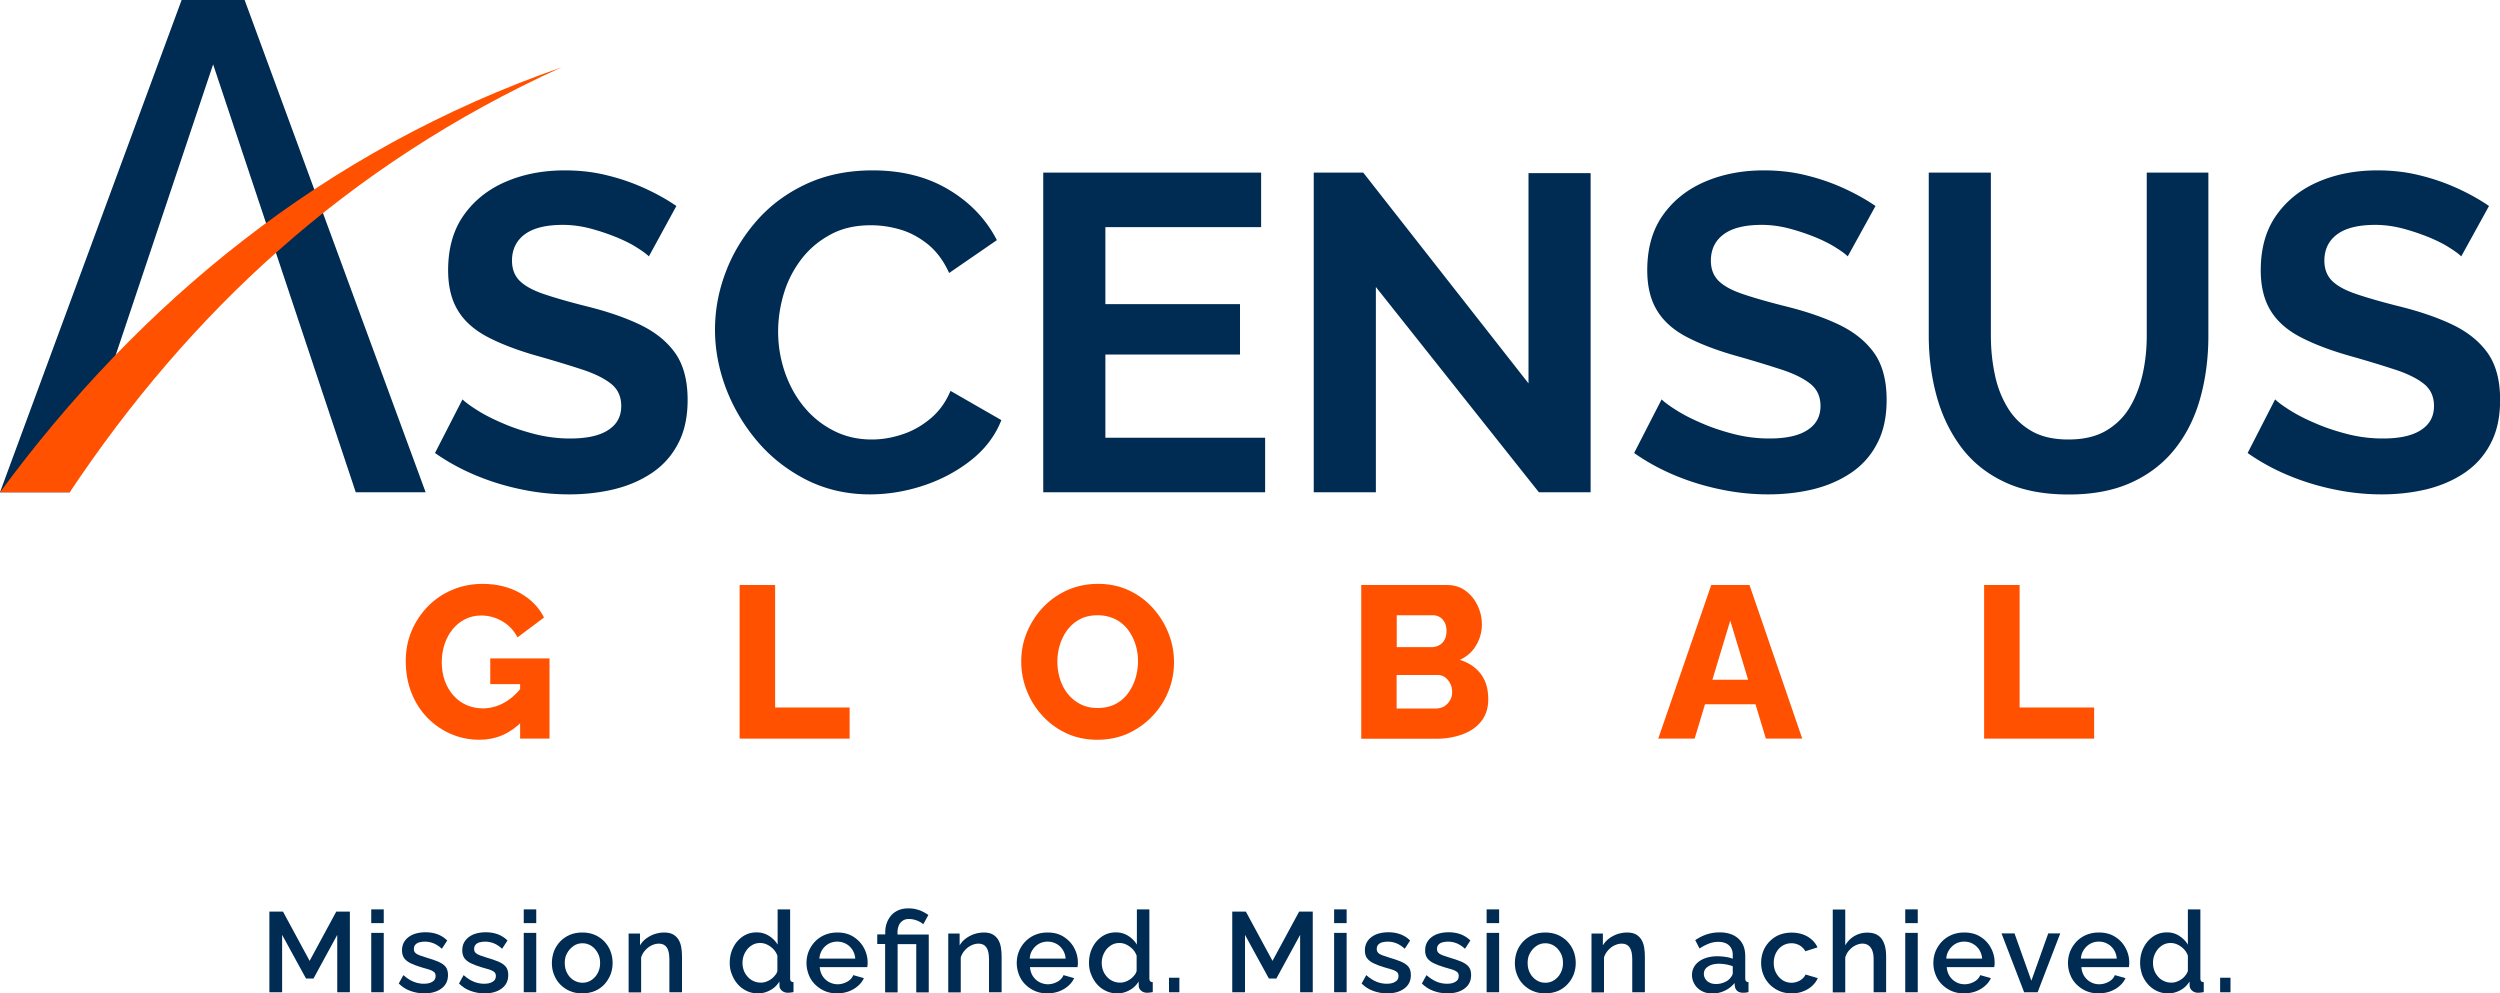 <?xml version="1.0" encoding="UTF-8"?> <svg xmlns="http://www.w3.org/2000/svg" xmlns:v="https://vecta.io/nano" viewBox="0 0 2000 794.7"><g fill="#002b52"><path d="M269.8,793.8v-45.9l-19,34.9h-6l-19.1-34.9v45.9h-10.2v-64.5h10.9l21.3,39.4l21.3-39.4h10.9v64.5H269.8z"></path><use href="#B"></use><path d="M339.5 794.7c-4 0-7.8-.7-11.3-2-3.6-1.3-6.6-3.3-9.2-5.9l3.7-6.7c2.7 2.4 5.5 4.2 8.2 5.3 2.8 1.1 5.5 1.6 8.2 1.6 2.8 0 5.1-.5 6.8-1.6 1.8-1 2.6-2.6 2.6-4.6 0-1.5-.5-2.6-1.4-3.3s-2.2-1.4-3.9-1.9l-6.2-1.8c-3.4-1-6.2-2.1-8.5-3.2s-4-2.5-5.2-4.1c-1.1-1.6-1.7-3.7-1.7-6.2 0-3.1.8-5.7 2.4-7.8 1.6-2.2 3.8-3.8 6.6-5 2.8-1.1 6.1-1.7 9.8-1.7 3.5 0 6.6.5 9.6 1.6 2.9 1.1 5.5 2.7 7.8 5l-4.3 6.6c-2.1-1.9-4.3-3.4-6.5-4.3s-4.6-1.4-7.1-1.4c-1.5 0-2.8.2-4.2.5-1.3.3-2.4.9-3.3 1.8s-1.3 2.1-1.3 3.6c0 1.3.4 2.3 1.1 3 .7.8 1.8 1.4 3.3 2l5.4 1.8c3.7 1.1 6.8 2.1 9.4 3.2s4.6 2.4 6 4 2.1 3.9 2.1 6.8c0 4.6-1.7 8.1-5.1 10.7-3.6 2.7-8.2 4-13.8 4zm48.2 0c-4 0-7.8-.7-11.3-2-3.6-1.3-6.6-3.3-9.2-5.9l3.7-6.7c2.7 2.4 5.5 4.2 8.2 5.3 2.8 1.1 5.5 1.6 8.2 1.6 2.8 0 5.1-.5 6.8-1.6 1.8-1 2.6-2.6 2.6-4.6 0-1.5-.5-2.6-1.4-3.3s-2.2-1.4-3.9-1.9l-6.2-1.8c-3.4-1-6.2-2.1-8.5-3.2s-4-2.5-5.2-4.1c-1.1-1.6-1.7-3.7-1.7-6.2 0-3.1.8-5.7 2.4-7.8 1.6-2.2 3.8-3.8 6.6-5 2.8-1.1 6.1-1.7 9.8-1.7 3.5 0 6.6.5 9.6 1.6 2.9 1.1 5.5 2.7 7.8 5l-4.3 6.6c-2.1-1.9-4.3-3.4-6.5-4.3s-4.6-1.4-7.1-1.4c-1.5 0-2.8.2-4.2.5-1.3.3-2.4.9-3.3 1.8s-1.3 2.1-1.3 3.6c0 1.3.4 2.3 1.1 3s1.8 1.4 3.3 2l5.4 1.8c3.7 1.1 6.8 2.1 9.4 3.2s4.6 2.4 6 4 2.1 3.9 2.1 6.8c0 4.6-1.7 8.1-5.1 10.7-3.6 2.7-8.1 4-13.8 4z"></path><use href="#B" x="122"></use><path d="M465.9 794.7c-3.8 0-7.1-.6-10.1-1.9s-5.5-3.1-7.7-5.3c-2.2-2.3-3.8-4.9-4.9-7.8-1.2-2.9-1.7-6-1.7-9.3s.6-6.4 1.7-9.4c1.1-2.9 2.8-5.5 4.9-7.8 2.1-2.2 4.7-4 7.7-5.3s6.3-1.9 10-1.9 7 .6 10 1.9 5.6 3.1 7.7 5.3c2.1 2.3 3.8 4.8 4.9 7.8 1.1 2.9 1.7 6.1 1.7 9.4s-.6 6.4-1.7 9.3c-1.2 2.9-2.8 5.5-4.9 7.8-2.2 2.3-4.7 4.1-7.7 5.3-2.8 1.2-6.2 1.9-9.9 1.9zm-14.1-24.3c0 3 .6 5.7 1.9 8.1s3 4.3 5.1 5.6 4.5 2.1 7.2 2.1c2.6 0 5-.7 7.1-2.1s3.9-3.3 5.1-5.7c1.3-2.4 1.9-5.1 1.9-8 0-3-.6-5.7-1.9-8-1.3-2.4-3-4.3-5.1-5.7-2.2-1.4-4.5-2.1-7.1-2.1-2.7 0-5.1.7-7.2 2.2s-3.8 3.3-5.1 5.7c-1.3 2.1-1.9 4.8-1.9 7.9z"></path><use href="#C"></use><path d="M583.8 770.3c0-4.5.9-8.6 2.8-12.3 1.8-3.7 4.4-6.6 7.6-8.8s6.9-3.3 11.1-3.3c3.6 0 6.9.9 9.9 2.8s5.2 4.2 6.9 7v-28.2h10v55c0 1.2.2 2 .6 2.4.4.5 1.1.8 2.1.8v8c-1.9.3-3.3.5-4.4.5-1.9 0-3.5-.5-4.8-1.6s-2-2.4-2-3.9l-.1-3.5c-1.8 3-4.3 5.4-7.4 7-3.1 1.7-6.3 2.5-9.6 2.5s-6.3-.6-9-1.9a22.06 22.06 0 0 1-7.2-5.3c-2-2.3-3.6-4.9-4.7-7.8-1.3-3-1.8-6.1-1.8-9.4zm38.1 6.5v-12.3a14.97 14.97 0 0 0-3.2-5.2c-1.5-1.5-3.1-2.7-5-3.6a12.31 12.31 0 0 0-5.5-1.3c-2.1 0-4 .4-5.8 1.3-1.7.9-3.2 2.1-4.5 3.6-1.2 1.5-2.2 3.2-2.9 5.1s-1 3.9-1 6c0 2.2.4 4.2 1.1 6.1s1.8 3.5 3.1 5c1.4 1.5 2.9 2.6 4.7 3.4s3.7 1.2 5.9 1.2c1.3 0 2.7-.2 4-.7 1.4-.5 2.7-1.1 3.9-2 1.2-.8 2.3-1.8 3.2-3 1-1 1.7-2.3 2-3.6zm47.9 17.9c-3.7 0-7-.6-10-1.9s-5.6-3.1-7.8-5.3-3.9-4.8-5-7.7-1.8-6-1.8-9.3c0-4.4 1-8.5 3.1-12.2s4.9-6.7 8.6-8.9 8-3.4 13-3.4 9.2 1.1 12.8 3.4 6.4 5.2 8.4 8.9 3 7.6 3 11.8c0 .7 0 1.4-.1 2s-.1 1.2-.2 1.6h-38c.2 2.7 1 5.2 2.3 7.2 1.4 2.1 3.1 3.7 5.2 4.8s4.4 1.7 6.8 1.7c2.7 0 5.2-.7 7.6-2s4-3.1 4.9-5.3l8.5 2.4c-1 2.3-2.6 4.4-4.7 6.2-2.1 1.9-4.6 3.3-7.4 4.4-2.8 1-5.9 1.6-9.2 1.6zm-14.3-27.8h28.7a15.3 15.3 0 0 0-2.3-7.1c-1.4-2.1-3.1-3.7-5.2-4.8a14.68 14.68 0 0 0-6.9-1.7 14.68 14.68 0 0 0-6.9 1.7 14.67 14.67 0 0 0-5.1 4.8c-1.3 2-2.1 4.4-2.3 7.1zm52.7-11.7h-6.4v-7.7h6.4v-1.9c0-2.5.4-4.9 1.2-7.1.8-2.3 2-4.3 3.5-6.1s3.5-3.2 5.8-4.2 4.9-1.5 7.9-1.5c2.2 0 4.3.2 6.3.7s3.8 1.1 5.4 2c1.7.8 3.1 1.7 4.4 2.6l-4.1 7.4c-1.3-1.2-3-2.2-5.1-3s-4.2-1.2-6.4-1.2c-2.1 0-3.8.5-5.1 1.5-1.4 1-2.4 2.2-3 3.8s-1 3.2-1 4.9v2.2h25v46.3h-10v-38.6h-14.9v38.6h-10v-38.7z"></path><use href="#C" x="255.7"></use><path d="M838 794.7c-3.7 0-7-.6-10-1.9s-5.6-3.1-7.8-5.3-3.9-4.8-5-7.7-1.8-6-1.8-9.3c0-4.4 1-8.5 3.1-12.2s4.9-6.7 8.6-8.9 8-3.4 13-3.4 9.2 1.1 12.8 3.4 6.4 5.2 8.4 8.9 3 7.6 3 11.8c0 .7 0 1.4-.1 2s-.1 1.2-.2 1.6h-38c.2 2.7 1 5.2 2.3 7.2 1.4 2.1 3.1 3.7 5.2 4.8s4.4 1.7 6.8 1.7c2.7 0 5.2-.7 7.6-2s4-3.1 4.9-5.3l8.5 2.4c-1 2.3-2.6 4.4-4.7 6.2-2.1 1.9-4.6 3.3-7.4 4.4-2.8 1-5.9 1.6-9.2 1.6zm-14.2-27.8h28.7a15.3 15.3 0 0 0-2.3-7.1c-1.4-2.1-3.1-3.7-5.2-4.8a14.68 14.68 0 0 0-6.9-1.7 14.68 14.68 0 0 0-6.9 1.7 14.67 14.67 0 0 0-5.1 4.8c-1.4 2-2.2 4.4-2.3 7.1zm47.4 3.4c0-4.5.9-8.6 2.8-12.3 1.8-3.7 4.4-6.6 7.6-8.8s6.9-3.3 11.1-3.3c3.6 0 6.9.9 9.9 2.8s5.2 4.2 6.9 7v-28.2h10v55c0 1.2.2 2 .6 2.4.4.5 1.1.8 2.1.8v8c-1.9.3-3.3.5-4.4.5-1.9 0-3.5-.5-4.8-1.6s-2-2.4-2-3.9l-.1-3.5c-1.8 3-4.3 5.4-7.4 7-3.1 1.7-6.3 2.5-9.6 2.5s-6.3-.6-9-1.9a22.06 22.06 0 0 1-7.2-5.3c-2-2.3-3.6-4.9-4.7-7.8-1.3-3-1.8-6.1-1.8-9.4zm38.1 6.5v-12.3a14.97 14.97 0 0 0-3.2-5.2c-1.5-1.5-3.1-2.7-5-3.6a12.31 12.31 0 0 0-5.5-1.3c-2.1 0-4 .4-5.8 1.3-1.7.9-3.2 2.1-4.5 3.6-1.2 1.5-2.2 3.2-2.9 5.1s-1 3.9-1 6c0 2.2.4 4.2 1.1 6.1s1.8 3.5 3.1 5c1.4 1.5 2.9 2.6 4.7 3.4s3.7 1.2 5.9 1.2c1.3 0 2.7-.2 4-.7 1.4-.5 2.7-1.1 3.9-2 1.2-.8 2.3-1.8 3.2-3 1-1 1.6-2.3 2-3.6zm25.9 17v-11.6h8.3v11.6h-8.3zm104.9 0v-45.9l-19 34.9h-6L996 747.9v45.9h-10.2v-64.5h10.9l21.3 39.4 21.3-39.4h10.9v64.5h-10.1z"></path><use href="#B" x="770.3"></use><use href="#D"></use><use href="#D" x="48.2"></use><use href="#B" x="892.3"></use><path d="M1236.3 794.7c-3.8 0-7.1-.6-10.1-1.9s-5.5-3.1-7.7-5.3c-2.2-2.3-3.8-4.9-4.9-7.8-1.2-2.9-1.7-6-1.7-9.3s.6-6.4 1.7-9.4c1.1-2.9 2.8-5.5 4.9-7.8 2.2-2.2 4.7-4 7.7-5.3s6.3-1.9 10-1.9 7 .6 10 1.9 5.6 3.1 7.7 5.3c2.2 2.3 3.8 4.8 5 7.8 1.1 2.9 1.7 6.1 1.7 9.4s-.6 6.4-1.7 9.3c-1.2 2.9-2.8 5.5-5 7.8s-4.7 4.1-7.7 5.3c-2.9 1.2-6.3 1.9-9.9 1.9zm-14.2-24.3c0 3 .6 5.7 1.9 8.1s3 4.3 5.1 5.6c2.1 1.4 4.5 2.1 7.2 2.1 2.6 0 5-.7 7.1-2.1s3.9-3.3 5.1-5.7c1.3-2.4 1.9-5.1 1.9-8 0-3-.6-5.7-1.9-8-1.3-2.4-3-4.3-5.1-5.7-2.2-1.4-4.5-2.1-7.1-2.1-2.7 0-5.1.7-7.2 2.2-2.1 1.4-3.8 3.3-5.1 5.7-1.3 2.1-1.9 4.8-1.9 7.9z"></path><use href="#C" x="770.3"></use><path d="M1353.6 780c0-3 .9-5.6 2.6-7.9 1.7-2.2 4.1-4 7.1-5.2s6.5-1.9 10.5-1.9c2.1 0 4.3.2 6.5.5s4.2.8 5.9 1.5v-3c0-3.3-1-5.8-3-7.7s-4.9-2.8-8.6-2.8a20.42 20.42 0 0 0-7.5 1.4c-2.3.9-4.9 2.2-7.5 3.9l-3.4-6.7c3.1-2.1 6.3-3.7 9.5-4.7s6.5-1.5 10-1.5c6.4 0 11.4 1.7 15 5 3.7 3.3 5.5 8 5.5 14.1v17.5c0 1.1.2 1.9.6 2.4s1.1.8 2 .8v8c-.9.2-1.7.3-2.4.4s-1.3.1-1.8.1c-2.1 0-3.7-.5-4.8-1.5s-1.7-2.2-1.9-3.6l-.3-2.7c-2.1 2.7-4.7 4.7-7.9 6.2s-6.4 2.2-9.7 2.2c-3.1 0-6-.6-8.4-1.9-2.5-1.3-4.4-3-5.8-5.3-1.5-2.4-2.2-4.8-2.2-7.6zm30.3 2.8c.7-.8 1.3-1.6 1.7-2.3.4-.8.6-1.5.6-2.1V773c-1.7-.7-3.5-1.1-5.4-1.5-1.9-.3-3.7-.5-5.5-.5-3.6 0-6.6.7-8.8 2.2-2.3 1.4-3.4 3.4-3.4 5.9 0 1.4.4 2.7 1.1 3.9.8 1.3 1.8 2.3 3.3 3 1.4.8 3.2 1.2 5.3 1.2 2.2 0 4.3-.4 6.3-1.2s3.6-1.8 4.8-3.2zm49.6 11.9c-3.7 0-7-.6-10-1.9s-5.6-3.1-7.8-5.3c-2.2-2.3-3.9-4.9-5-7.8-1.2-2.9-1.8-6.1-1.8-9.4 0-4.4 1-8.5 3-12.1s4.9-6.6 8.5-8.8c3.7-2.2 8-3.3 13-3.3 4.8 0 9.1 1.1 12.7 3.2 3.6 2.2 6.3 5 7.9 8.6l-9.7 3.1c-1.1-2-2.6-3.5-4.6-4.7-2-1.1-4.1-1.7-6.5-1.7-2.7 0-5.1.7-7.2 2-2.2 1.3-3.8 3.2-5.1 5.5-1.2 2.4-1.9 5.1-1.9 8.2 0 3 .6 5.7 1.9 8.1s3 4.3 5.1 5.7a13.15 13.15 0 0 0 7.2 2.1c1.6 0 3.2-.3 4.8-.9s2.9-1.4 4-2.4 2-2.1 2.4-3.3l9.8 2.9c-1 2.4-2.6 4.5-4.6 6.3s-4.4 3.3-7.2 4.3c-2.5 1-5.5 1.6-8.9 1.6zm75.4-.9h-10v-26.3c0-4.2-.8-7.4-2.4-9.5s-3.8-3.1-6.6-3.1c-1.8 0-3.6.5-5.5 1.4s-3.5 2.2-5 3.9c-1.5 1.6-2.5 3.5-3.2 5.7v28h-10v-66.3h10v28.7a19.74 19.74 0 0 1 7.4-7.5c3.1-1.8 6.5-2.7 10.2-2.7 3 0 5.4.5 7.4 1.5 1.9 1 3.5 2.4 4.6 4.2s1.9 3.8 2.4 6.1.7 4.8.7 7.3v28.6z"></path><use href="#B" x="1227.2"></use><use href="#E"></use><path d="M1619.3 793.8l-18.1-47.1h10.4l13.5 37.9 13.5-37.9h9.6l-18.1 47.1h-10.8z"></path><use href="#E" x="107.7"></use><path d="M1712.1 770.3c0-4.5.9-8.6 2.8-12.3s4.4-6.6 7.6-8.8 6.9-3.3 11.1-3.3c3.6 0 6.9.9 9.8 2.8s5.2 4.2 6.9 7v-28.2h10v55c0 1.2.2 2 .6 2.4.4.5 1.1.8 2.1.8v8c-1.9.3-3.3.5-4.4.5-1.9 0-3.5-.5-4.8-1.6s-2-2.4-2.1-3.9l-.1-3.5c-1.8 3-4.3 5.4-7.4 7-3.1 1.7-6.3 2.5-9.6 2.5s-6.3-.6-9-1.9a22.06 22.06 0 0 1-7.2-5.3c-2-2.3-3.6-4.9-4.7-7.8-1-3-1.6-6.1-1.6-9.4zm38.2 6.5v-12.3a14.97 14.97 0 0 0-3.2-5.2c-1.5-1.5-3.1-2.7-5-3.6s-3.7-1.3-5.5-1.3c-2.1 0-4 .4-5.8 1.3-1.7.9-3.2 2.1-4.5 3.6-1.2 1.5-2.2 3.2-2.9 5.1s-1 3.9-1 6c0 2.2.4 4.2 1.1 6.1s1.8 3.5 3.1 5 2.9 2.6 4.7 3.4 3.7 1.2 5.9 1.2c1.3 0 2.7-.2 4-.7 1.4-.5 2.7-1.1 3.9-2 1.2-.8 2.3-1.8 3.2-3s1.6-2.3 2-3.6zm25.8 17v-11.6h8.3v11.6h-8.3zm-1257-588.7c-1.7-1.7-4.7-4-9.2-6.8-4.4-2.9-9.8-5.6-16.2-8.3-6.4-2.6-13.3-5-20.7-7s-15-3.1-22.7-3.1c-13.5 0-23.6 2.5-30.4 7.5s-10.3 12.1-10.3 21.1c0 6.9 2.2 12.4 6.5 16.5s10.8 7.5 19.4 10.4 19.4 6 32.4 9.3c16.8 4.1 31.4 9 43.8 14.9s21.8 13.5 28.5 22.9c6.6 9.4 9.9 21.9 9.9 37.4 0 13.6-2.5 25.3-7.6 34.9-5 9.7-12 17.5-20.9 23.5s-19 10.3-30.3 13.1c-11.3 2.7-23.3 4.1-36 4.1s-25.4-1.3-38.2-4c-12.7-2.6-25-6.4-36.7-11.3s-22.6-10.9-32.4-17.8l22-42.9c2.2 2.2 6 5 11.5 8.5s12.2 7 20.2 10.4c7.9 3.5 16.6 6.4 25.9 8.8 9.4 2.4 18.8 3.6 28.4 3.6 13.4 0 23.6-2.2 30.6-6.8 7-4.5 10.4-10.9 10.4-19.2 0-7.6-2.8-13.6-8.3-17.9s-13.2-8.1-23-11.3-21.5-6.8-34.9-10.6c-16.1-4.5-29.5-9.6-40.3-15.2s-18.9-12.7-24.1-21.3c-5.3-8.6-7.9-19.4-7.9-32.3 0-17.5 4.1-32.1 12.4-43.9s19.5-20.8 33.7-26.9 29.9-9.1 47.2-9.1c12 0 23.3 1.3 34 4 10.7 2.6 20.7 6.1 30.1 10.4s17.8 9 25.2 14.1l-22 40.3zm52.9 58.7c0-15.6 2.8-30.9 8.5-45.9 5.6-15 13.9-28.7 24.7-41.1s24-22.2 39.6-29.5 33.4-11 53.3-11c23.5 0 43.9 5.2 61 15.5 17.2 10.3 29.9 23.8 38.4 40.3l-38.2 26.3c-4.3-9.6-10-17.2-16.9-22.9-7-5.6-14.4-9.6-22.3-11.9s-15.7-3.4-23.4-3.4c-12.5 0-23.4 2.5-32.6 7.6-9.2 5-17 11.6-23.2 19.8S630 224.9 627 235s-4.5 20.2-4.5 30.2c0 11.3 1.8 22.1 5.4 32.6 3.6 10.4 8.7 19.7 15.3 27.7s14.5 14.4 23.8 19.1c9.2 4.7 19.4 7 30.4 7 7.9 0 16-1.3 24.1-4 8.2-2.6 15.7-6.8 22.7-12.6s12.4-13.2 16.2-22.3l40.7 23.4c-5 12.7-13.3 23.5-24.7 32.4s-24.2 15.6-38.4 20.2-28.2 6.8-42.1 6.8c-18.2 0-34.9-3.8-50.1-11.3-15.1-7.6-28.2-17.6-39.1-30.2s-19.5-26.8-25.6-42.5c-6-15.7-9.1-31.6-9.1-47.7zm440.1 86.4v43.6H834.6V138.1h174.3v43.6H884.3v61.6H992v40.3H884.3v66.6h127.8zm88.6-120.6v164.2H1051V138.1h39.6l132.2 168.6V138.5h49.7v255.3h-41.4l-130.4-164.2zm377.5-24.5c-1.7-1.7-4.7-4-9.2-6.8-4.4-2.9-9.8-5.6-16.2-8.3-6.4-2.6-13.3-5-20.7-7s-15-3.1-22.7-3.1c-13.5 0-23.6 2.5-30.4 7.5s-10.3 12.1-10.3 21.1c0 6.9 2.2 12.4 6.5 16.5s10.8 7.5 19.5 10.4c8.6 2.9 19.4 6 32.4 9.3 16.8 4.1 31.4 9 43.8 14.9s21.8 13.5 28.5 22.9c6.6 9.4 9.9 21.9 9.9 37.4 0 13.6-2.5 25.3-7.6 34.9-5 9.7-12 17.5-20.9 23.5s-19 10.3-30.2 13.1c-11.3 2.7-23.3 4.1-36 4.1s-25.5-1.3-38.2-4c-12.7-2.6-25-6.4-36.7-11.3s-22.6-10.9-32.4-17.8l22-42.9c2.2 2.2 6 5 11.5 8.5s12.2 7 20.2 10.4c7.9 3.5 16.6 6.4 25.9 8.8a114.18 114.18 0 0 0 28.5 3.6c13.4 0 23.6-2.2 30.6-6.8 7-4.5 10.4-10.9 10.4-19.2 0-7.6-2.8-13.6-8.3-17.9s-13.2-8.1-23.1-11.3c-9.8-3.2-21.5-6.8-34.9-10.6-16.1-4.5-29.5-9.6-40.3-15.2s-18.9-12.7-24.1-21.3c-5.3-8.6-7.9-19.4-7.9-32.3 0-17.5 4.1-32.1 12.4-43.9s19.5-20.8 33.7-26.9 29.9-9.1 47.2-9.1c12 0 23.3 1.3 34 4 10.7 2.6 20.7 6.1 30.1 10.4s17.8 9 25.2 14.1l-22.2 40.3zM1655 395.6c-20.4 0-37.8-3.4-52-10.3-14.3-6.8-25.8-16.3-34.6-28.3s-15.2-25.6-19.3-40.9-6.1-31.2-6.1-47.7V138.1h49.7v130.4c0 10.6 1 20.8 3.1 30.8 2 10 5.5 18.9 10.3 26.8s11.2 14.2 19.1 18.7c7.9 4.6 17.8 6.8 29.5 6.8 12 0 22-2.3 30.1-7 8-4.7 14.4-11 19.1-18.9s8.1-16.9 10.3-26.8c2.2-10 3.2-20.1 3.2-30.4V138.1h49.3v130.4c0 17.5-2.1 34-6.3 49.3-4.2 15.4-10.8 28.9-19.8 40.5s-20.6 20.8-34.8 27.4-31.1 9.9-50.8 9.9zm314-190.5c-1.7-1.7-4.7-4-9.2-6.8-4.4-2.9-9.8-5.6-16.2-8.3-6.4-2.6-13.3-5-20.7-7s-15-3.1-22.7-3.1c-13.5 0-23.6 2.5-30.4 7.5s-10.3 12.1-10.3 21.1c0 6.9 2.2 12.4 6.5 16.5s10.8 7.5 19.5 10.4c8.6 2.9 19.4 6 32.4 9.3 16.8 4.1 31.4 9 43.8 14.9s21.8 13.5 28.5 22.9c6.6 9.4 9.9 21.9 9.9 37.4 0 13.6-2.5 25.3-7.6 34.9-5 9.7-12 17.5-20.9 23.5s-19 10.3-30.2 13.1c-11.3 2.7-23.3 4.1-36 4.1s-25.5-1.3-38.2-4c-12.7-2.6-25-6.4-36.7-11.3-11.8-4.9-22.6-10.9-32.4-17.8l22-42.9c2.2 2.2 6 5 11.5 8.5s12.2 7 20.2 10.4c7.9 3.5 16.6 6.4 25.9 8.8a114.18 114.18 0 0 0 28.5 3.6c13.4 0 23.6-2.2 30.6-6.8 7-4.5 10.4-10.9 10.4-19.2 0-7.6-2.8-13.6-8.3-17.9s-13.2-8.1-23.1-11.3c-9.8-3.2-21.5-6.8-34.9-10.6-16.1-4.5-29.5-9.6-40.3-15.2s-18.9-12.7-24.1-21.3c-5.3-8.6-7.9-19.4-7.9-32.3 0-17.5 4.1-32.1 12.4-43.9s19.5-20.8 33.7-26.9 29.9-9.1 47.2-9.1c12 0 23.3 1.3 34 4 10.7 2.6 20.7 6.1 30.1 10.4s17.8 9 25.2 14.1l-22.2 40.3z"></path></g><g fill="#ff5100"><path d="M383.7 591.8c-8.1 0-15.7-1.5-22.9-4.6s-13.4-7.4-18.9-13c-5.4-5.6-9.7-12.2-12.7-19.9-3.1-7.7-4.6-16.3-4.6-25.7 0-8.5 1.6-16.5 4.7-23.9s7.5-13.9 13-19.6c5.5-5.6 12-10.1 19.5-13.2 7.5-3.2 15.5-4.8 24.2-4.8 11.3 0 21.3 2.4 30 7.3s15.1 11.4 19.2 19.6L414 509.9c-2.8-5.4-6.8-9.7-12-12.8-5.3-3.1-10.9-4.7-17.1-4.7-4.6 0-8.9 1-12.7 2.9-3.9 1.9-7.2 4.6-10 8s-5 7.4-6.5 11.9-2.3 9.4-2.3 14.6c0 5.3.8 10.2 2.4 14.7s3.9 8.4 6.8 11.7 6.3 5.9 10.3 7.7 8.4 2.8 13.3 2.8c5.9 0 11.5-1.5 16.9-4.4 5.4-3 10.3-7.3 14.8-13.1V577c-9.9 9.9-21.2 14.8-34.2 14.8zm32.4-44.5h-23.9v-20.6h47.4v64.2h-23.5v-43.6z"></path><use href="#F"></use><path d="M877.9 591.8c-9.2 0-17.6-1.8-25-5.3s-13.9-8.3-19.2-14.2c-5.4-5.9-9.5-12.6-12.4-20.1a63.48 63.48 0 0 1-4.3-23.1c0-8.2 1.5-16 4.6-23.4s7.3-14 12.8-19.8 12-10.4 19.5-13.8c7.5-3.3 15.7-5 24.6-5 9.1 0 17.4 1.8 24.8 5.3 7.5 3.5 13.9 8.3 19.2 14.3a64.78 64.78 0 0 1 12.4 20.2c2.9 7.4 4.3 15 4.3 22.8 0 8.2-1.5 16-4.5 23.4s-7.3 14-12.8 19.8-12 10.4-19.5 13.9c-7.4 3.3-15.6 5-24.5 5zm-32-62.4c0 4.7.7 9.3 2.1 13.8 1.4 4.4 3.4 8.4 6.2 11.8 2.7 3.5 6.1 6.2 10.1 8.3s8.7 3.1 13.9 3.1c5.4 0 10.2-1.1 14.2-3.2s7.4-5 10-8.6c2.7-3.6 4.6-7.6 6-12 1.3-4.4 2-9 2-13.6 0-4.7-.7-9.3-2.1-13.7s-3.5-8.3-6.2-11.9c-2.8-3.5-6.2-6.3-10.2-8.2s-8.6-3-13.7-3c-5.4 0-10.1 1-14.1 3.1a30.15 30.15 0 0 0-10 8.4c-2.7 3.5-4.7 7.5-6.1 11.9-1.5 4.7-2.1 9.2-2.1 13.8zm344.7 30c0 7.1-1.9 12.9-5.6 17.6s-8.8 8.2-15.1 10.5c-6.4 2.3-13.3 3.5-21 3.5H1089V468h68.4c5.8 0 10.8 1.5 15 4.6s7.4 7 9.7 11.9 3.4 9.9 3.4 15.1c0 5.8-1.5 11.3-4.5 16.5s-7.4 9.2-13.2 11.8c7 2.1 12.6 5.8 16.7 11.1s6.1 12.1 6.1 20.4zm-73.2-67.2v25.5h27.9c2.1 0 4-.5 5.8-1.4s3.3-2.3 4.4-4.3c1.1-1.9 1.7-4.3 1.7-7.2 0-2.8-.5-5.1-1.5-6.9s-2.3-3.3-3.9-4.2c-1.6-1-3.5-1.5-5.5-1.5h-28.9zm44.3 61.5c0-2.7-.5-5-1.6-7-1-2-2.4-3.6-4.1-4.9-1.7-1.2-3.7-1.8-6-1.8h-32.7v26.8h31.5c2.4 0 4.6-.6 6.5-1.7a13.8 13.8 0 0 0 4.6-4.7c1.2-1.9 1.8-4.2 1.8-6.7zM1369 468h30.6l42.2 122.9h-29.1l-8.3-27.5H1364l-8.3 27.5h-29.1L1369 468zm29.5 75.8l-14.3-47.3-14.3 47.3h28.6z"></path><use href="#F" x="995.6"></use></g><path fill="#002b52" d="M170.5 51.5l114.1 342.3h55.9L195.7 0h-50.4L0 393.8h.3 55.5z"></path><path fill="#ff5100" d="M0,393.8h55.8C151,251,277.1,132.1,449.1,53.9C258.8,120.2,111.4,242.4,0,393.8z"></path><defs><path id="B" d="M297 738.5v-11h10v11h-10zm0 55.3v-47.5h10v47.5h-10z"></path><path id="C" d="M545.5 793.8h-10v-26.3c0-4.4-.7-7.6-2.1-9.6s-3.5-3-6.3-3c-1.9 0-3.9.5-5.8 1.4s-3.6 2.2-5.1 3.9c-1.5 1.6-2.6 3.5-3.3 5.7v28h-10v-47.1h9.1v9.5c1.2-2.1 2.8-3.9 4.8-5.4s4.2-2.7 6.7-3.6c2.5-.8 5.1-1.3 7.9-1.3s5.2.5 7 1.5 3.3 2.4 4.4 4.2 1.8 3.8 2.2 6.1.6 4.8.6 7.3v28.7z"></path><path id="D" d="M1109.8 794.7c-4 0-7.8-.7-11.3-2-3.6-1.3-6.6-3.3-9.2-5.9l3.7-6.7c2.7 2.4 5.5 4.2 8.2 5.3s5.5 1.6 8.2 1.6c2.8 0 5.1-.5 6.8-1.6 1.8-1 2.6-2.6 2.6-4.6 0-1.5-.5-2.6-1.4-3.3s-2.2-1.4-3.9-1.9l-6.2-1.8c-3.4-1-6.2-2.1-8.5-3.2s-4-2.5-5.2-4.1-1.7-3.7-1.7-6.2c0-3.1.8-5.7 2.4-7.8 1.6-2.2 3.8-3.8 6.6-5 2.8-1.1 6.1-1.7 9.8-1.7 3.4 0 6.6.5 9.6 1.6 2.9 1.1 5.5 2.7 7.8 5l-4.3 6.6c-2.1-1.9-4.3-3.4-6.5-4.3s-4.6-1.4-7.1-1.4c-1.5 0-2.8.2-4.2.5-1.3.3-2.4.9-3.3 1.8s-1.3 2.1-1.3 3.6c0 1.3.4 2.3 1.1 3 .7.8 1.8 1.4 3.3 2l5.4 1.8c3.7 1.1 6.8 2.1 9.4 3.2s4.6 2.4 6 4 2.1 3.9 2.1 6.8c0 4.6-1.7 8.1-5.1 10.7-3.6 2.7-8.1 4-13.8 4z"></path><path id="E" d="M1571.3 794.7c-3.7 0-7-.6-10-1.9s-5.6-3.1-7.8-5.3-3.9-4.8-5-7.7c-1.2-2.9-1.8-6-1.8-9.3 0-4.4 1-8.5 3.1-12.2s4.9-6.7 8.6-8.9 8-3.4 13-3.4 9.3 1.1 12.9 3.4c3.6 2.2 6.4 5.2 8.4 8.9s3 7.6 3 11.8c0 .7 0 1.4-.1 2s-.1 1.2-.2 1.6h-38c.2 2.7 1 5.2 2.3 7.2 1.4 2.1 3.1 3.7 5.2 4.8 2.1 1.2 4.4 1.7 6.8 1.7 2.7 0 5.2-.7 7.6-2s4-3.1 4.9-5.3l8.5 2.4c-1 2.3-2.6 4.4-4.7 6.2-2.1 1.9-4.6 3.3-7.4 4.4-2.9 1-6 1.6-9.3 1.6zm-14.3-27.8h28.7a15.3 15.3 0 0 0-2.3-7.1c-1.4-2.1-3.1-3.7-5.2-4.8-2.1-1.2-4.4-1.7-6.9-1.7s-4.8.6-6.8 1.7a14.67 14.67 0 0 0-5.1 4.8c-1.4 2-2.2 4.4-2.4 7.1z"></path><path id="F" d="M591.7 590.9V468h28.4v98h59.6v24.9h-88z"></path></defs></svg> 